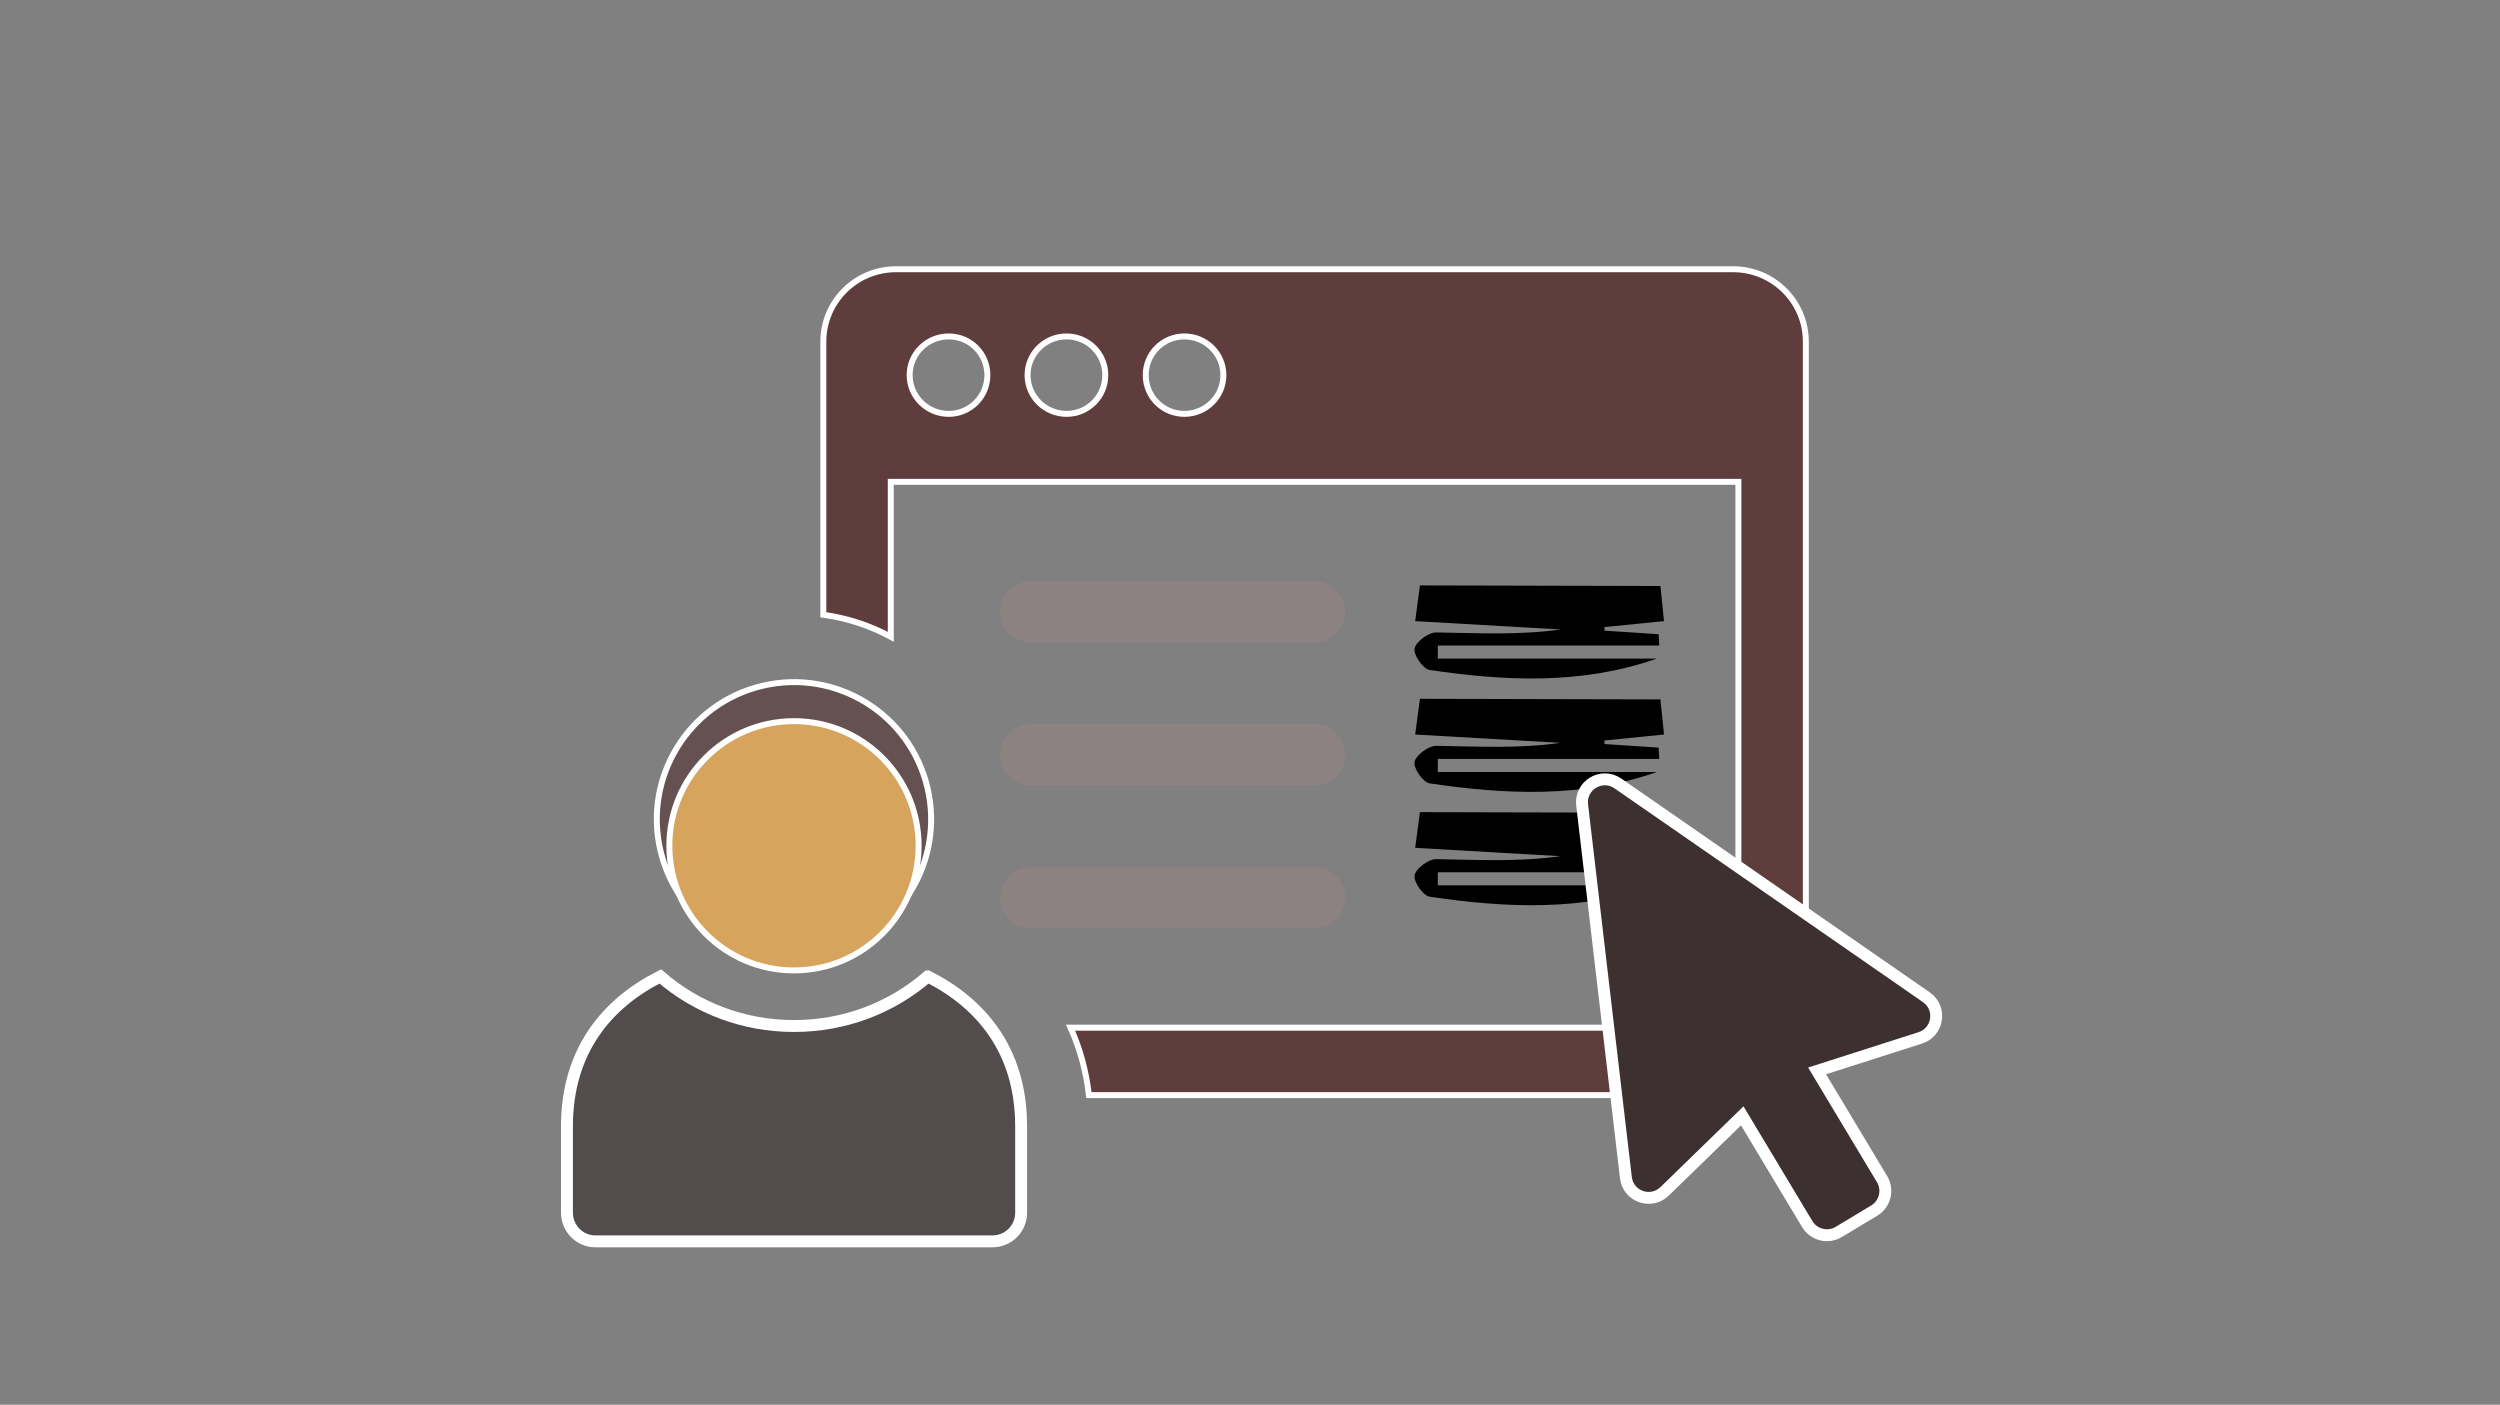 <?xml version="1.0" encoding="UTF-8"?>
<svg id="Layer_1" data-name="Layer 1" xmlns="http://www.w3.org/2000/svg" viewBox="0 0 420 236">
  <rect x="0" y="0" width="420" height="236" fill="#808080" stroke="none"/>
  <defs>
    <style>
      .cls-1 {
        fill: #8d8282;
      }

      .cls-2 {
        fill: #603d3d;
      }

      .cls-2, .cls-3, .cls-4, .cls-5, .cls-6 {
        stroke: #fff;
      }

      .cls-3 {
        fill: #d6a45d;
      }

      .cls-4 {
        fill: #655151;
      }

      .cls-5 {
        fill: #3c3030;
      }

      .cls-5, .cls-6 {
        stroke-width: 2px;
      }

      .cls-6 {
        fill: #524c4c;
      }
    </style>
  </defs>
  <g>
    <path class="cls-1" d="M225.99,150.82c0-2.84-2.3-5.15-5.15-5.15h-47.68c-2.84,0-5.15,2.3-5.15,5.15s2.3,5.15,5.15,5.15h47.68c2.84,0,5.15-2.3,5.15-5.15Z"/>
    <path class="cls-1" d="M173.16,107.95h47.68c2.84,0,5.15-2.3,5.15-5.15s-2.3-5.15-5.15-5.15h-47.68c-2.84,0-5.15,2.3-5.15,5.15s2.3,5.15,5.15,5.15Z"/>
    <path class="cls-1" d="M173.16,131.96h47.68c2.84,0,5.15-2.3,5.15-5.15s-2.3-5.15-5.15-5.15h-47.68c-2.84,0-5.15,2.3-5.15,5.15s2.3,5.15,5.15,5.15Z"/>
    <path class="cls-2" d="M291.15,45.23H150.53c-6.74,0-12.21,5.43-12.21,12.17v45.88c4.02,.56,7.86,1.82,11.33,3.7v-26.03h142.4v87.49c0,2.34-1.87,4.21-4.21,4.21h-107.99c1.59,3.51,2.62,7.3,3.09,11.33h104.9c8.57,0,15.54-6.97,15.54-15.54V57.4c0-6.74-5.48-12.17-12.22-12.17Zm-131.77,24.3c-3.61,0-6.56-2.9-6.56-6.51s2.95-6.5,6.56-6.5,6.5,2.9,6.5,6.5-2.9,6.51-6.5,6.51Zm19.8,0c-3.6,0-6.55-2.9-6.55-6.51s2.95-6.5,6.55-6.5,6.51,2.9,6.51,6.5-2.9,6.51-6.51,6.51Zm19.8,0c-3.61,0-6.5-2.9-6.5-6.51s2.9-6.5,6.5-6.5,6.55,2.9,6.55,6.5-2.95,6.51-6.55,6.51Z"/>
    <path class="cls-6" d="M155.87,164.04c-6.04,5.24-13.9,8.33-22.47,8.33s-16.43-3.09-22.47-8.33c-8.89,4.49-15.68,12.41-15.68,25.18v14.51c0,2.67,2.15,4.82,4.78,4.82h66.7c2.67,0,4.82-2.15,4.82-4.82v-14.51c0-12.78-6.79-20.69-15.68-25.18Z"/>
    <circle class="cls-4" cx="133.39" cy="137.63" r="23.04" transform="translate(-28.05 34.33) rotate(-13.28)"/>
  </g>
  <circle class="cls-3" cx="133.39" cy="142.09" r="20.94"/>
  <path id="Path_27" data-name="Path 27" d="M278.95,98.45c.2,2,.4,3.7,.6,5.9l-10,1v.6l9.1,.6c0,.6,.1,1.2,.1,1.9h-37.2v2.2h36.8c-12.6,4.4-25.4,3.8-38.2,1.9-1.1-.2-2.7-2.5-2.5-3.6s2.3-2.7,3.6-2.7c6.9,.1,13.9,.5,20.9-.5l-24.4-1.4c.3-2.1,.5-3.9,.8-6l40.4,.1h0Z"/>
  <path id="Path_27-2" data-name="Path 27" d="M278.95,117.5c.2,2,.4,3.7,.6,5.9l-10,1v.6l9.1,.6c0,.6,.1,1.2,.1,1.9h-37.2v2.2h36.8c-12.6,4.4-25.4,3.8-38.2,1.9-1.1-.2-2.7-2.5-2.5-3.6s2.3-2.7,3.6-2.7c6.9,.1,13.9,.5,20.9-.5l-24.4-1.4c.3-2.1,.5-3.9,.8-6l40.4,.1h0Z"/>
  <path id="Path_27-3" data-name="Path 27" d="M278.95,136.54c.2,2,.4,3.7,.6,5.9l-10,1v.6l9.1,.6c0,.6,.1,1.2,.1,1.9h-37.2v2.2h36.8c-12.6,4.4-25.4,3.8-38.2,1.9-1.1-.2-2.7-2.5-2.5-3.6s2.3-2.7,3.6-2.7c6.9,.1,13.9,.5,20.9-.5l-24.4-1.4c.3-2.1,.5-3.9,.8-6l40.4,.1h0Z"/>
  <path class="cls-5" d="M323.62,167.53l-51.81-35.91c-2.72-1.89-6.4,.32-6.01,3.61l7.35,62.61c.37,3.17,4.21,4.53,6.5,2.31l13.05-12.69,10.92,18.19c1.1,1.82,3.46,2.41,5.28,1.32l5.97-3.59c1.82-1.09,2.41-3.46,1.32-5.28l-10.92-18.19,17.34-5.55c3.04-.97,3.64-5.01,1.02-6.82Z"/>
</svg>